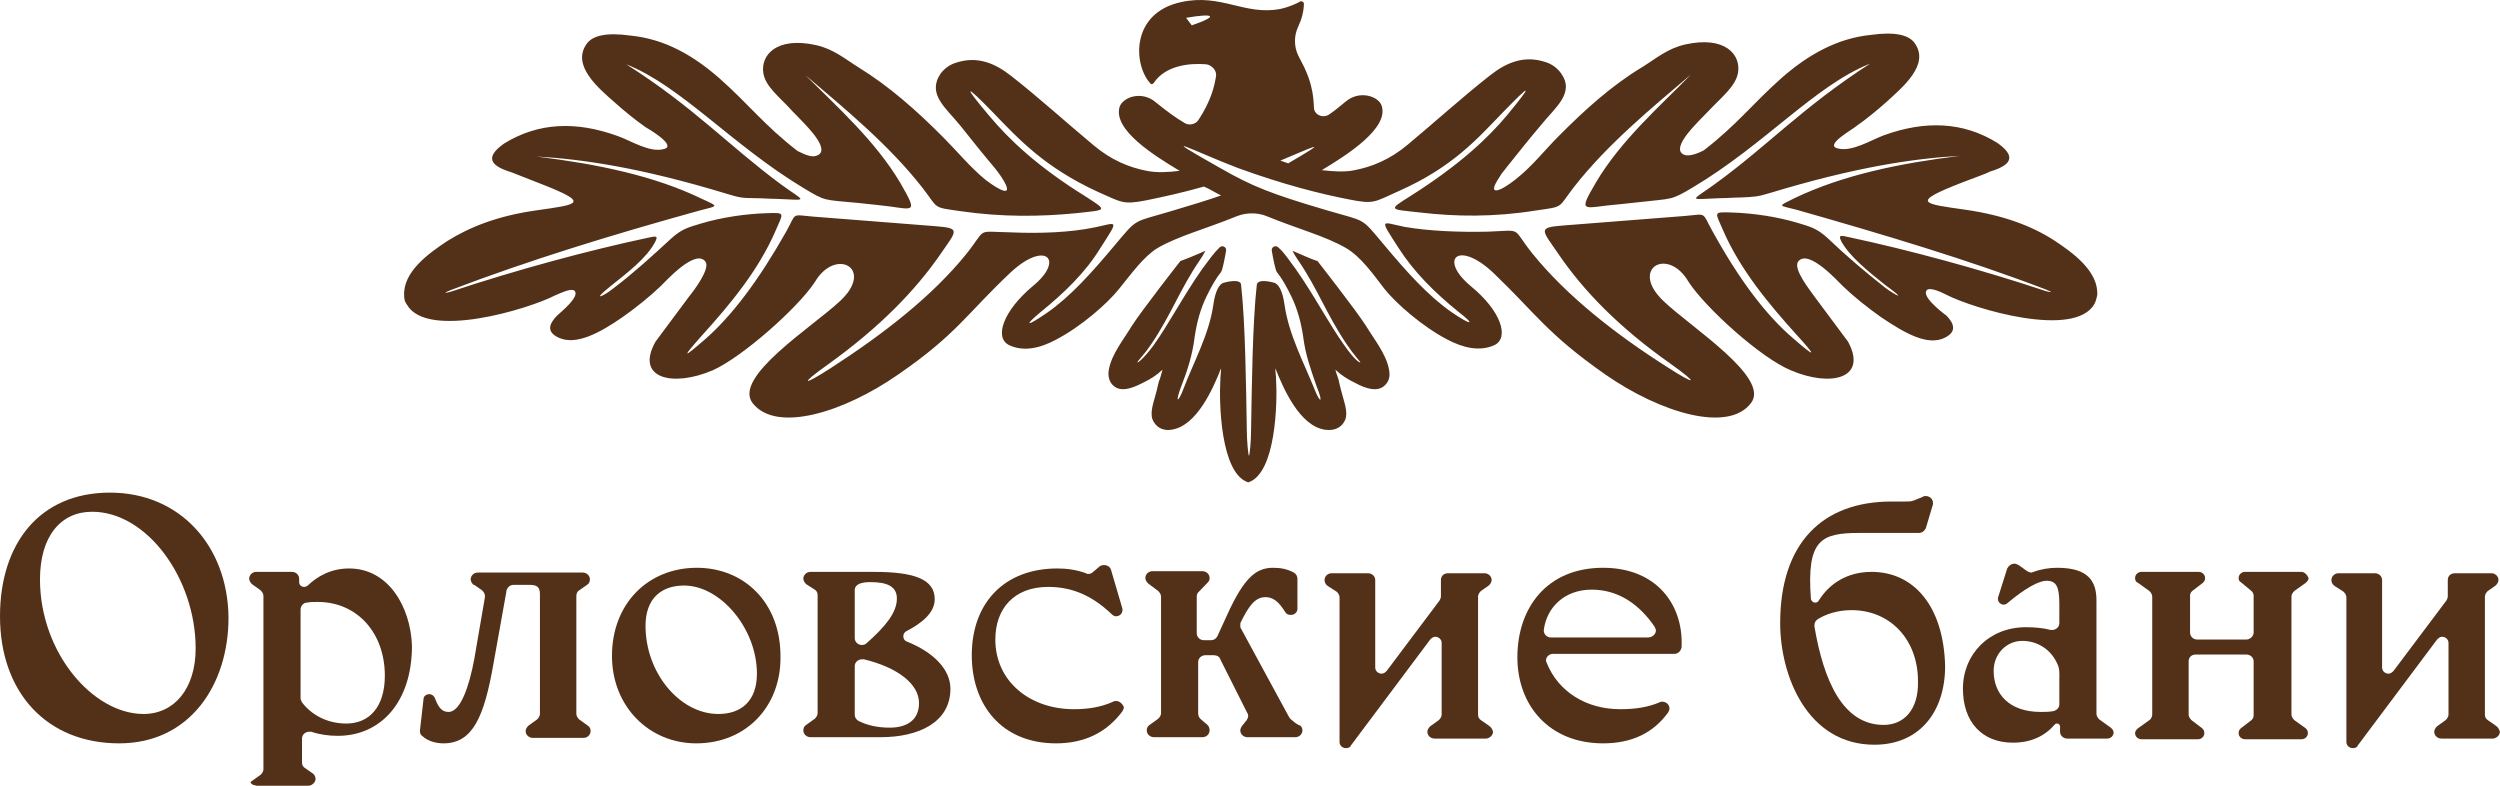 <?xml version="1.0" encoding="UTF-8"?> <svg xmlns="http://www.w3.org/2000/svg" width="245" height="77" viewBox="0 0 245 77" fill="none"><g clip-path="url(#clip0_118_3437)"><path d="M145.9 71.108L145.13 70.572C144.92 70.438 144.85 70.238 144.85 70.037V58.454C144.85 58.253 144.99 58.053 145.13 57.919L145.9 57.383C146.04 57.249 146.18 57.048 146.18 56.847C146.18 56.446 145.83 56.178 145.48 56.178H141.911C141.491 56.178 141.211 56.446 141.211 56.847V58.454C141.211 58.588 141.141 58.722 141.071 58.856L135.893 65.752C135.753 65.886 135.613 66.02 135.403 66.02C135.053 66.02 134.773 65.752 134.773 65.417V56.847C134.773 56.446 134.423 56.178 134.073 56.178H130.504C130.084 56.178 129.805 56.513 129.805 56.847C129.805 57.115 129.944 57.316 130.154 57.45L130.994 57.986C131.134 58.12 131.274 58.32 131.274 58.521V72.715C131.274 73.05 131.554 73.318 131.904 73.318C132.114 73.318 132.323 73.251 132.394 73.05L140.161 62.672C140.302 62.538 140.442 62.404 140.651 62.404C141.001 62.404 141.281 62.672 141.281 63.007V70.037C141.281 70.238 141.141 70.438 141.001 70.572L140.161 71.175C140.021 71.309 139.882 71.51 139.882 71.711C139.882 72.112 140.231 72.38 140.581 72.38H145.62C145.97 72.38 146.32 72.045 146.32 71.711C146.25 71.443 146.11 71.242 145.9 71.108Z" fill="#533119"></path><path d="M126.518 70.505C126.448 70.439 126.379 70.371 126.309 70.238L121.619 61.601C121.549 61.534 121.549 61.4 121.549 61.266C121.549 61.132 121.549 61.065 121.619 60.931C122.32 59.525 122.949 58.521 123.999 58.521C124.699 58.521 125.259 58.856 125.958 59.994C126.098 60.195 126.238 60.262 126.518 60.262C126.868 60.262 127.148 59.994 127.148 59.659V56.713C127.148 56.446 127.008 56.245 126.798 56.111C126.168 55.776 125.538 55.642 124.769 55.642C123.159 55.642 121.97 56.513 120.29 60.195L119.31 62.337C119.17 62.605 118.96 62.739 118.68 62.739H117.981C117.561 62.739 117.281 62.404 117.281 62.069V58.454C117.281 58.253 117.351 58.12 117.491 57.986L118.33 57.115C118.471 56.981 118.541 56.847 118.541 56.646C118.541 56.245 118.19 55.977 117.841 55.977H112.942C112.522 55.977 112.242 56.312 112.242 56.646C112.242 56.847 112.382 57.048 112.522 57.182L113.502 57.918C113.642 58.053 113.782 58.253 113.782 58.454V69.903C113.782 70.104 113.642 70.305 113.502 70.439L112.662 71.041C112.453 71.175 112.382 71.376 112.382 71.576C112.382 71.978 112.732 72.246 113.082 72.246H117.841C118.26 72.246 118.541 71.912 118.541 71.576C118.541 71.376 118.471 71.175 118.33 71.041L117.631 70.439C117.491 70.305 117.421 70.104 117.421 69.903V64.882C117.421 64.48 117.771 64.212 118.121 64.212H118.96C119.24 64.212 119.52 64.346 119.59 64.614L122.249 69.903C122.32 69.97 122.32 70.104 122.32 70.171C122.32 70.305 122.249 70.439 122.179 70.572L121.69 71.175C121.619 71.309 121.549 71.443 121.549 71.576C121.549 71.978 121.9 72.246 122.249 72.246H126.938C127.358 72.246 127.638 71.912 127.638 71.576C127.638 71.376 127.568 71.242 127.428 71.108C127.008 70.974 126.798 70.706 126.518 70.505Z" fill="#533119"></path><path d="M206.854 71.309L205.733 70.505C205.594 70.372 205.453 70.171 205.453 69.97V58.856C205.453 57.048 204.753 55.642 201.605 55.642C200.835 55.642 199.996 55.776 199.296 56.044C199.226 56.044 199.155 56.111 199.086 56.111C198.945 56.111 198.806 56.044 198.665 55.977L197.826 55.375C197.687 55.308 197.546 55.24 197.407 55.24C197.126 55.24 196.846 55.441 196.707 55.709L195.797 58.588C195.797 58.655 195.797 58.722 195.797 58.722C195.797 58.99 196.077 59.258 196.358 59.258C196.497 59.258 196.636 59.191 196.707 59.124C198.526 57.584 199.855 56.914 200.555 56.914C201.535 56.914 201.815 57.517 201.815 59.191V61.065C201.815 61.467 201.464 61.735 201.115 61.735C201.045 61.735 201.045 61.735 200.976 61.735C200.206 61.534 199.365 61.467 198.526 61.467C194.957 61.467 192.367 64.078 192.367 67.493C192.367 70.774 194.257 72.782 197.266 72.782C199.086 72.782 200.415 72.112 201.395 70.974C201.464 70.907 201.535 70.907 201.605 70.907C201.745 70.907 201.885 71.041 201.885 71.175V71.644V71.711C201.885 72.112 202.235 72.381 202.585 72.381H206.504C206.854 72.381 207.133 72.112 207.133 71.778C207.133 71.577 206.994 71.443 206.854 71.309ZM201.815 66.623V69.033C201.815 69.368 201.535 69.635 201.186 69.702C200.765 69.769 200.345 69.769 199.996 69.769C196.846 69.769 195.378 67.961 195.378 65.752C195.378 64.011 196.707 62.806 198.175 62.806C199.645 62.806 200.905 63.609 201.535 64.882C201.885 65.552 201.815 65.886 201.815 66.623Z" fill="#533119"></path><path d="M183.415 56.044C181.035 56.044 179.285 57.182 178.236 58.856C178.166 58.99 178.026 59.057 177.885 59.057C177.676 59.057 177.466 58.856 177.466 58.656C177.046 52.898 178.446 52.228 182.225 52.228H188.033C188.382 52.228 188.594 52.027 188.733 51.759L189.433 49.416C189.433 49.349 189.433 49.349 189.433 49.282C189.433 48.88 189.082 48.613 188.733 48.613C188.594 48.613 188.523 48.613 188.453 48.68C188.312 48.747 188.172 48.813 187.963 48.88C187.333 49.148 187.333 49.148 186.634 49.148H185.373C178.585 49.148 174.457 53.232 174.457 61.066C174.457 66.221 177.115 72.983 183.694 72.983C188.104 72.983 190.622 69.77 190.622 65.283C190.482 59.392 187.543 56.044 183.415 56.044ZM184.605 71.041C180.616 71.041 178.726 66.757 177.815 61.4C177.815 61.334 177.815 61.334 177.815 61.267C177.815 60.998 177.956 60.798 178.166 60.664C178.936 60.196 180.055 59.794 181.455 59.794C185.234 59.794 187.963 62.672 187.963 66.757C188.033 69.568 186.563 71.041 184.605 71.041Z" fill="#533119"></path><path d="M34.215 55.709C32.396 55.709 31.066 56.513 30.156 57.383C30.086 57.45 29.946 57.517 29.806 57.517C29.526 57.517 29.317 57.316 29.317 57.048V56.713C29.317 56.379 29.037 56.044 28.617 56.044H25.118C24.698 56.044 24.418 56.379 24.418 56.713C24.418 56.914 24.558 57.115 24.698 57.249L25.538 57.851C25.678 57.985 25.817 58.186 25.817 58.387V72.782V75.393C25.817 75.594 25.678 75.794 25.538 75.928L24.698 76.531C24.628 76.598 24.558 76.598 24.558 76.665C24.558 76.732 24.628 76.732 24.628 76.799C24.698 76.865 24.768 76.866 24.838 76.933C24.838 76.933 24.838 76.933 24.908 76.933C24.978 76.933 25.048 77 25.118 77C25.118 77 25.118 77 25.188 77H28.757H30.226C30.576 77 30.926 76.665 30.926 76.33C30.926 76.13 30.786 75.862 30.646 75.794L29.876 75.259C29.666 75.125 29.596 74.924 29.596 74.723V72.38C29.596 71.978 29.946 71.71 30.296 71.71C30.366 71.71 30.436 71.71 30.506 71.71C31.276 71.978 32.186 72.112 33.096 72.112C37.294 72.112 40.373 68.832 40.373 63.275C40.233 59.458 38.064 55.709 34.215 55.709ZM33.935 70.907C32.046 70.907 30.506 70.037 29.596 68.832C29.526 68.698 29.456 68.564 29.456 68.43V59.726C29.456 59.391 29.736 59.057 30.086 59.057C30.366 58.99 30.786 58.99 31.136 58.99C34.985 58.99 37.714 62.002 37.714 66.22C37.714 69.3 36.175 70.907 33.935 70.907Z" fill="#533119"></path><path d="M225.543 56.044H220.015C219.666 56.044 219.386 56.312 219.386 56.647C219.386 56.847 219.455 56.981 219.596 57.048L220.645 57.918C220.784 58.052 220.856 58.187 220.856 58.387V62.002C220.856 62.338 220.505 62.672 220.156 62.672H215.327C214.907 62.672 214.627 62.338 214.627 62.002V58.387C214.627 58.187 214.697 58.052 214.837 57.918L215.887 57.115C216.026 56.981 216.097 56.847 216.097 56.647C216.097 56.312 215.817 56.044 215.466 56.044H209.868C209.519 56.044 209.238 56.312 209.238 56.647C209.238 56.847 209.309 57.048 209.518 57.115L210.638 57.918C210.777 58.052 210.918 58.253 210.918 58.454V70.037C210.918 70.238 210.777 70.505 210.638 70.572L209.518 71.376C209.378 71.51 209.238 71.643 209.238 71.845C209.238 72.179 209.519 72.447 209.868 72.447H215.397C215.746 72.447 216.026 72.179 216.026 71.845C216.026 71.643 215.956 71.51 215.817 71.376L214.766 70.572C214.627 70.439 214.487 70.238 214.487 70.037V64.814C214.487 64.413 214.766 64.145 215.187 64.145H220.156C220.505 64.145 220.856 64.413 220.856 64.814V70.104C220.856 70.305 220.784 70.439 220.645 70.572L219.596 71.376C219.455 71.51 219.386 71.643 219.386 71.845C219.386 72.179 219.666 72.447 220.015 72.447H225.543C225.894 72.447 226.174 72.179 226.174 71.845C226.174 71.643 226.103 71.51 225.963 71.376L224.843 70.572C224.704 70.439 224.563 70.238 224.563 70.037V58.454C224.563 58.253 224.704 58.052 224.843 57.918L225.963 57.115C226.103 56.981 226.243 56.847 226.243 56.647C226.103 56.312 225.823 56.044 225.543 56.044Z" fill="#533119"></path><path d="M244.572 71.108L243.803 70.572C243.592 70.438 243.521 70.238 243.521 70.037V58.454C243.521 58.253 243.662 58.053 243.803 57.919L244.572 57.383C244.711 57.249 244.852 57.048 244.852 56.847C244.852 56.446 244.501 56.178 244.152 56.178H240.583C240.163 56.178 239.883 56.446 239.883 56.847V58.454C239.883 58.588 239.812 58.722 239.744 58.856L234.565 65.752C234.424 65.886 234.285 66.02 234.075 66.02C233.724 66.02 233.445 65.752 233.445 65.417V56.847C233.445 56.446 233.095 56.178 232.746 56.178H229.176C228.757 56.178 228.477 56.513 228.477 56.847C228.477 57.115 228.616 57.316 228.826 57.45L229.666 57.986C229.806 58.12 229.945 58.32 229.945 58.521V72.715C229.945 73.05 230.225 73.318 230.576 73.318C230.786 73.318 230.995 73.251 231.066 73.05L238.834 62.672C238.973 62.538 239.113 62.404 239.324 62.404C239.673 62.404 239.953 62.672 239.953 63.007V70.037C239.953 70.238 239.812 70.438 239.673 70.572L238.834 71.175C238.693 71.309 238.554 71.51 238.554 71.711C238.554 72.112 238.903 72.38 239.253 72.38H244.291C244.642 72.38 244.991 72.045 244.991 71.711C244.921 71.443 244.781 71.242 244.572 71.108Z" fill="#533119"></path><path d="M10.777 48.277C3.849 48.277 0 53.299 0 60.395C0 67.827 4.549 72.849 11.687 72.849C18.615 72.849 22.394 67.091 22.394 60.529C22.324 53.499 17.635 48.277 10.777 48.277ZM14.066 69.969C9.097 69.969 3.919 63.944 3.919 56.78C3.919 52.562 5.948 50.152 9.027 50.152C14.416 50.152 19.174 56.713 19.174 63.542C19.174 67.493 17.075 69.969 14.066 69.969Z" fill="#533119"></path><path d="M57.601 71.108L56.762 70.505C56.622 70.371 56.482 70.171 56.482 69.97V58.387C56.482 58.12 56.622 57.919 56.762 57.852L57.532 57.316C57.741 57.182 57.811 56.982 57.811 56.78C57.811 56.379 57.462 56.111 57.111 56.111H46.825C46.405 56.111 46.125 56.446 46.125 56.78C46.125 56.982 46.265 57.182 46.405 57.316H46.475L47.245 57.852C47.385 57.986 47.524 58.187 47.524 58.387C47.524 58.454 47.524 58.454 47.524 58.521L46.475 64.614C45.985 67.225 45.145 69.769 43.955 69.769C43.326 69.769 42.976 69.367 42.626 68.43C42.556 68.229 42.346 68.029 42.066 68.029C41.786 68.029 41.506 68.229 41.506 68.497L41.156 71.577V71.644C41.156 71.845 41.226 72.045 41.366 72.112C41.856 72.581 42.626 72.849 43.465 72.849C46.335 72.849 47.454 70.238 48.364 65.016L49.624 57.986V57.919C49.694 57.584 49.974 57.316 50.324 57.316H51.863C52.633 57.316 52.913 57.517 52.913 58.253V69.97C52.913 70.171 52.773 70.371 52.633 70.505L51.793 71.108C51.653 71.242 51.513 71.443 51.513 71.644C51.513 72.045 51.863 72.313 52.213 72.313H57.181C57.601 72.313 57.881 71.978 57.881 71.644C57.881 71.443 57.811 71.242 57.601 71.108Z" fill="#533119"></path><path d="M68.3 55.642C63.471 55.642 59.973 59.191 59.973 64.279C59.973 69.234 63.611 72.849 68.23 72.849C73.129 72.849 76.488 69.234 76.488 64.48C76.558 58.99 72.849 55.642 68.3 55.642ZM70.4 69.97C66.621 69.97 63.262 65.953 63.262 61.333C63.262 58.655 64.801 57.383 67.04 57.383C70.609 57.383 74.178 61.601 74.178 66.02C74.178 68.698 72.639 69.97 70.4 69.97Z" fill="#533119"></path><path d="M109.37 68.698C109.3 68.698 109.16 68.698 109.09 68.765C107.901 69.301 106.641 69.501 105.241 69.501C100.902 69.501 97.543 66.756 97.543 62.672C97.543 59.659 99.363 57.517 102.722 57.517C104.821 57.517 106.851 58.187 108.95 60.195C109.091 60.329 109.23 60.396 109.37 60.396C109.72 60.396 110 60.128 110 59.794C110 59.727 110 59.726 110 59.659L108.88 55.843C108.81 55.575 108.531 55.374 108.18 55.374C108.041 55.374 107.831 55.441 107.761 55.509L107.131 56.044C106.991 56.178 106.851 56.245 106.641 56.245C106.571 56.245 106.501 56.245 106.431 56.178C105.521 55.843 104.542 55.709 103.632 55.709C98.383 55.709 95.234 59.124 95.234 64.212C95.234 69.099 98.173 72.849 103.492 72.849C106.291 72.849 108.461 71.778 110 69.702C110.07 69.568 110.14 69.434 110.14 69.301C110 68.966 109.72 68.698 109.37 68.698Z" fill="#533119"></path><path d="M88.874 62.873C88.664 62.806 88.524 62.605 88.524 62.338C88.524 62.136 88.664 61.936 88.804 61.869C90.344 61.065 91.603 60.061 91.603 58.722C91.603 56.78 89.644 56.044 85.655 56.044H79.426C79.007 56.044 78.727 56.379 78.727 56.713C78.727 56.914 78.867 57.115 79.007 57.249L79.847 57.785C80.056 57.918 80.126 58.12 80.126 58.32V69.903C80.126 70.104 79.986 70.305 79.847 70.439L79.007 71.041C78.796 71.175 78.727 71.376 78.727 71.577C78.727 71.978 79.077 72.246 79.426 72.246H86.285C90.063 72.246 93.142 70.773 93.142 67.493C93.142 65.551 91.393 63.877 88.874 62.873ZM83.765 57.852C83.765 57.249 84.395 57.048 85.305 57.048C86.915 57.048 87.894 57.45 87.894 58.655C87.894 59.994 86.845 61.333 84.955 63.007C84.815 63.141 84.675 63.208 84.465 63.208C84.045 63.208 83.765 62.873 83.765 62.538V57.852ZM87.194 71.309C86.074 71.309 85.025 71.108 84.115 70.639C83.905 70.505 83.765 70.305 83.765 70.037V65.283C83.765 64.881 84.115 64.614 84.465 64.614C84.535 64.614 84.605 64.614 84.675 64.614C87.964 65.417 90.063 67.024 90.063 68.898C90.063 70.572 88.874 71.309 87.194 71.309Z" fill="#533119"></path><path d="M157.101 55.642C151.572 55.642 148.703 59.592 148.703 64.413C148.703 69.167 151.852 72.849 157.101 72.849C159.9 72.849 162 71.845 163.468 69.836C163.539 69.702 163.609 69.568 163.609 69.434C163.609 69.032 163.258 68.765 162.909 68.765C162.839 68.765 162.7 68.765 162.629 68.832C161.51 69.3 160.32 69.501 158.78 69.501C155.421 69.501 152.692 67.76 151.572 64.949C151.572 64.882 151.502 64.814 151.502 64.748C151.502 64.346 151.852 64.078 152.202 64.078H164.099C164.448 64.078 164.728 63.81 164.799 63.409C164.799 63.342 164.799 63.342 164.799 63.275C164.938 59.258 162.349 55.642 157.101 55.642ZM161.51 62.471H151.992C151.572 62.471 151.292 62.136 151.292 61.802C151.292 61.802 151.292 61.802 151.292 61.735C151.572 59.525 153.322 57.785 155.98 57.785C158.64 57.785 160.669 59.258 162.139 61.4C162.21 61.534 162.278 61.668 162.278 61.802C162.278 62.136 161.929 62.471 161.51 62.471Z" fill="#533119"></path><path d="M188.875 28.393C189.085 28.259 189.644 28.326 190.694 28.862C193.423 30.268 203.29 33.214 205.25 29.799C205.389 29.531 205.46 29.263 205.529 28.929C205.67 26.585 203.151 24.777 201.33 23.572C199.162 22.166 196.363 21.095 192.654 20.559C188.454 19.957 187.125 19.89 192.303 17.881C193.493 17.413 194.683 17.011 195.032 16.81C197.482 16.074 197.343 15.136 195.732 13.998C192.374 11.923 188.665 11.789 184.606 13.262C183.346 13.73 181.456 14.936 180.056 14.534C178.798 14.199 181.597 12.659 181.876 12.391C182.926 11.655 183.906 10.851 184.886 9.981C186.495 8.508 189.085 6.366 187.685 4.29C187.125 3.42 185.725 3.085 183.346 3.42C179.988 3.755 177.118 5.428 174.599 7.638C171.8 10.115 170.191 12.258 166.97 14.735C166.061 15.203 165.5 15.27 165.151 15.203C163.612 14.735 165.99 12.391 166.48 11.856C166.831 11.521 167.111 11.186 167.46 10.851C168.721 9.512 170.12 8.441 170.33 7.102C170.61 5.361 169.07 3.487 165.151 4.357C163.401 4.759 162.352 5.696 160.953 6.567C157.944 8.374 155.284 10.784 152.695 13.396C151.365 14.735 150.106 16.342 148.566 17.547C147.167 18.685 145.557 19.421 146.956 17.346C147.167 16.944 147.516 16.609 147.586 16.475C148.706 15.069 149.826 13.664 151.015 12.258C152.415 10.517 154.374 9.111 152.974 7.169C152.625 6.7 152.135 6.299 151.505 6.098C149.336 5.361 147.586 6.165 146.047 7.37C143.388 9.446 140.588 11.99 137.929 14.199C136.25 15.605 134.5 16.342 132.751 16.676C131.841 16.877 130.721 16.81 129.531 16.676C129.462 16.676 129.462 16.676 129.531 16.676C131.98 15.203 136.11 12.592 135.41 10.383C135.13 9.446 133.24 8.776 131.841 9.981C131.281 10.45 130.791 10.851 130.301 11.186C129.671 11.655 128.762 11.253 128.762 10.517C128.691 8.173 127.992 6.901 127.222 5.428C126.802 4.558 126.802 3.487 127.222 2.616C127.572 1.88 127.782 1.077 127.782 0.34C127.782 0.206 127.572 0.072 127.432 0.139C127.082 0.34 126.382 0.675 125.473 0.876C121.973 1.545 119.664 -0.664 115.745 0.206C110.777 1.277 111.057 6.366 112.736 8.173C112.806 8.307 113.016 8.24 113.086 8.106C114.206 6.433 116.515 6.165 118.194 6.299C118.754 6.366 119.244 6.901 119.174 7.437C119.035 8.374 118.684 9.914 117.425 11.789C117.145 12.191 116.515 12.324 116.095 12.057C115.186 11.521 114.276 10.851 113.296 10.048C111.897 8.843 110.077 9.512 109.727 10.45C109.028 12.726 113.156 15.27 115.606 16.743C114.486 16.877 113.366 16.944 112.387 16.743C110.637 16.409 108.887 15.672 107.208 14.266C104.549 12.057 101.749 9.512 99.09 7.437C97.551 6.232 95.801 5.428 93.632 6.165C93.002 6.366 92.512 6.767 92.162 7.236C90.832 9.245 92.722 10.584 94.122 12.325C95.241 13.73 96.361 15.136 97.551 16.542C97.69 16.743 97.971 17.078 98.18 17.413C99.51 19.488 97.971 18.685 96.571 17.614C95.101 16.409 93.841 14.869 92.442 13.463C89.853 10.851 87.123 8.441 84.185 6.634C82.785 5.763 81.735 4.826 79.985 4.424C76.067 3.554 74.527 5.428 74.807 7.169C75.017 8.508 76.417 9.512 77.676 10.918C78.026 11.253 78.306 11.588 78.656 11.923C79.146 12.458 81.525 14.802 79.985 15.27C79.636 15.404 79.076 15.27 78.166 14.802C74.947 12.325 73.337 10.182 70.538 7.705C67.949 5.428 65.15 3.822 61.791 3.487C59.411 3.152 58.012 3.487 57.452 4.357C56.053 6.433 58.572 8.575 60.251 10.048C61.231 10.918 62.211 11.722 63.26 12.458C63.61 12.659 66.34 14.266 65.08 14.601C63.68 15.002 61.861 13.797 60.531 13.329C56.472 11.856 52.763 11.99 49.404 14.065C47.795 15.203 47.655 16.141 50.104 16.877C50.454 17.011 51.644 17.48 52.833 17.948C58.012 19.957 56.682 20.024 52.483 20.627C48.774 21.162 46.045 22.233 43.806 23.639C41.986 24.845 39.467 26.652 39.607 28.995C39.607 29.33 39.677 29.598 39.887 29.866C41.846 33.281 51.714 30.334 54.443 28.929C55.492 28.46 55.983 28.326 56.262 28.46C56.962 28.995 54.933 30.602 54.583 30.937C53.883 31.674 53.463 32.477 54.723 33.08C56.402 33.883 58.712 32.678 61.021 31.071C62.35 30.134 63.68 29.062 64.73 28.058C65.22 27.589 68.159 24.309 69.139 25.648C69.629 26.317 68.019 28.46 67.529 29.062C66.41 30.535 65.36 32.008 64.24 33.481C62.211 37.097 65.92 37.967 69.838 36.293C72.708 35.021 78.166 30.201 79.846 27.656C81.875 24.175 85.794 26.317 82.295 29.531C79.566 32.075 71.798 36.963 73.757 39.507C76.067 42.453 82.645 40.444 88.034 36.695C93.771 32.745 94.751 30.736 99.02 26.719C102.449 23.506 104.408 25.447 101.19 28.058C98.32 30.468 97.411 33.08 98.88 33.816C100.28 34.486 101.89 34.151 103.499 33.281C105.948 32.008 108.538 29.732 109.657 28.326C110.917 26.786 112.036 25.179 113.436 24.309C115.535 23.104 117.985 22.501 121.274 21.162C122.184 20.827 123.233 20.827 124.073 21.162C127.362 22.501 129.811 23.104 131.911 24.309C133.381 25.179 134.5 26.786 135.69 28.326C136.809 29.732 139.399 32.008 141.848 33.281C143.388 34.084 144.997 34.486 146.467 33.816C147.936 33.08 147.096 30.468 144.157 28.058C140.938 25.38 142.898 23.506 146.326 26.719C150.526 30.736 151.575 32.678 157.313 36.695C162.701 40.444 169.35 42.453 171.59 39.507C173.549 37.03 165.712 32.075 163.052 29.531C159.623 26.317 163.471 24.108 165.5 27.656C167.18 30.201 172.569 35.088 175.509 36.293C179.427 37.967 183.065 37.097 181.107 33.481C179.988 32.008 178.937 30.535 177.818 29.062C177.398 28.46 175.718 26.384 176.208 25.648C177.187 24.309 180.127 27.589 180.617 28.058C181.666 29.062 182.996 30.134 184.326 31.071C186.705 32.678 188.944 33.95 190.624 33.08C191.813 32.477 191.464 31.674 190.764 30.937C190.204 30.535 188.175 28.929 188.875 28.393ZM116.795 2.482L116.235 1.746C118.965 1.277 119.524 1.545 116.795 2.482ZM125.473 15.739C128.551 14.467 130.721 13.396 126.243 16.007L125.473 15.739ZM119.664 19.154C118.335 19.622 116.795 20.091 114.765 20.693C110.987 21.832 111.546 21.296 109.237 24.041C106.998 26.719 104.898 29.062 102.589 30.669C100.63 32.008 100.28 32.008 101.959 30.602C104.268 28.728 106.368 26.719 107.838 24.309C109.727 21.363 109.517 21.832 107.208 22.3C104.898 22.769 101.959 22.903 99.02 22.769C95.521 22.702 96.781 22.3 94.682 24.911C91.323 29.062 86.564 32.745 81.385 36.092C78.796 37.766 78.166 37.833 81.175 35.691C86.214 32.075 89.713 28.46 92.162 24.911C93.771 22.568 94.192 22.367 91.672 22.166C87.474 21.832 83.904 21.564 79.706 21.229C77.466 21.028 78.096 20.827 77.046 22.702C74.317 27.523 71.728 30.937 69.139 33.214C66.829 35.222 66.829 35.088 68.789 32.879C71.518 29.866 74.317 26.518 75.996 22.635C76.766 20.827 77.046 20.827 75.087 20.894C73.058 20.961 70.748 21.296 68.719 21.899C67.389 22.3 66.829 22.434 65.78 23.372C63.96 25.045 62.141 26.719 60.111 28.259C59.202 28.995 57.802 29.665 59.901 27.991C61.581 26.652 63.33 25.313 64.17 23.773C64.52 23.104 64.38 23.104 63.47 23.305C57.522 24.577 50.594 26.451 44.156 28.594C44.086 28.594 43.946 28.661 43.876 28.661C43.596 28.728 43.596 28.661 43.806 28.594C43.876 28.527 44.016 28.527 44.086 28.46C51.784 25.514 60.111 22.97 68.579 20.627C70.329 20.158 70.538 20.292 68.789 19.488C64.1 17.212 58.502 16.074 52.553 15.337C57.242 15.605 62.91 16.476 71.098 18.953C72.428 19.354 72.638 19.421 74.037 19.421C74.667 19.421 75.367 19.488 76.067 19.488C79.356 19.622 78.936 19.823 76.556 18.082C71.308 14.199 68.019 10.517 61.371 6.299C66.759 8.441 71.728 14.199 78.726 18.417C80.965 19.756 80.615 19.555 84.115 19.89C84.744 19.957 85.374 20.024 86.004 20.091C89.503 20.426 90.133 21.229 88.243 17.948C85.794 13.797 81.945 10.383 78.936 7.37C82.785 10.651 87.123 14.199 90.412 18.417C92.022 20.493 91.323 20.292 94.122 20.693C98.25 21.296 102.029 21.229 105.458 20.894C108.468 20.559 108.607 20.693 106.438 19.287C101.679 16.342 98.88 13.664 96.921 11.32C94.261 8.173 94.612 8.24 97.341 11.052C99.86 13.664 102.379 16.409 107.627 18.819C109.937 19.823 110.007 20.091 112.387 19.622C113.996 19.287 115.885 18.886 117.985 18.283C118.614 18.551 119.104 18.886 119.664 19.154ZM184.745 28.192C182.787 26.652 180.897 25.045 179.076 23.305C178.028 22.367 177.467 22.233 176.138 21.832C174.109 21.229 171.8 20.894 169.77 20.827C167.811 20.76 168.09 20.76 168.86 22.568C170.54 26.451 173.409 29.866 176.069 32.812C178.028 34.954 178.028 35.155 175.718 33.147C173.059 30.87 170.469 27.456 167.811 22.635C166.761 20.76 167.321 20.961 165.151 21.162C160.953 21.497 157.383 21.765 153.185 22.099C150.665 22.3 151.086 22.501 152.695 24.845C155.145 28.46 158.643 32.075 163.681 35.624C166.69 37.766 166.061 37.699 163.471 36.025C158.293 32.745 153.534 28.995 150.175 24.845C148.076 22.233 149.336 22.568 145.837 22.702C142.898 22.769 139.959 22.635 137.649 22.233C135.34 21.765 135.13 21.296 137.019 24.242C138.559 26.652 140.588 28.661 142.898 30.535C144.647 31.875 144.227 31.941 142.268 30.602C139.959 28.995 137.859 26.652 135.62 23.974C133.31 21.229 133.94 21.765 130.091 20.627C124.633 19.02 122.743 18.283 119.594 16.475C112.596 12.525 117.285 14.936 121.344 16.475C125.753 18.082 129.462 19.02 132.261 19.555C134.64 20.024 134.64 19.823 137.019 18.752C142.338 16.409 144.787 13.597 147.306 10.985C150.036 8.173 150.315 8.107 147.726 11.253C145.767 13.597 142.967 16.208 138.209 19.22C135.97 20.627 136.18 20.493 139.188 20.827C142.618 21.229 146.396 21.296 150.526 20.627C153.324 20.225 152.625 20.426 154.233 18.35C157.523 14.132 161.862 10.584 165.712 7.303C162.772 10.316 158.853 13.73 156.403 17.881C154.514 21.095 155.213 20.292 158.643 20.024C159.273 19.957 159.902 19.89 160.533 19.823C163.961 19.421 163.681 19.689 165.922 18.35C172.99 14.132 177.887 8.374 183.277 6.232C176.628 10.517 173.339 14.199 168.09 18.015C165.712 19.756 165.291 19.555 168.58 19.421C169.28 19.421 169.979 19.354 170.61 19.354C172.01 19.287 172.22 19.287 173.549 18.886C181.736 16.409 187.405 15.538 192.094 15.27C186.145 16.007 180.617 17.145 175.858 19.421C174.109 20.292 174.319 20.091 176.069 20.559C184.535 22.97 192.864 25.447 200.561 28.393C200.63 28.46 200.771 28.46 200.84 28.527C201.051 28.594 201.051 28.661 200.771 28.594C200.701 28.594 200.561 28.527 200.491 28.527C194.054 26.384 187.125 24.51 181.176 23.238C180.337 23.037 180.127 23.037 180.476 23.706C181.317 25.179 183.065 26.585 184.745 27.924C187.054 29.598 185.725 28.929 184.745 28.192Z" fill="#533119"></path><path d="M131.843 41.114C132.123 40.31 131.703 39.373 131.423 38.235C131.353 37.967 131.283 37.699 131.213 37.364C131.213 37.23 131.003 36.762 130.863 36.226C131.423 36.762 132.053 37.163 132.753 37.498C134.082 38.235 134.992 38.302 135.552 37.9C136.182 37.431 136.251 36.829 136.112 36.159C135.832 34.686 134.642 33.213 133.872 31.941C132.892 30.401 129.113 25.581 129.113 25.581C129.113 25.581 128.484 25.38 128.064 25.179C127.854 25.112 127.644 24.978 127.434 24.911L126.665 24.577C126.665 24.577 126.804 24.911 127.225 25.514C129.184 28.393 129.953 30.736 131.983 33.749C132.753 34.887 133.243 35.356 133.313 35.49C133.313 35.624 132.753 35.289 131.773 33.883C130.233 31.74 128.834 28.995 126.944 26.317C126.245 25.38 125.824 24.71 125.265 24.242C124.985 23.974 124.565 24.242 124.635 24.577C124.775 25.38 124.985 26.451 125.125 26.652C125.615 27.255 126.105 28.125 126.525 28.995C127.154 30.267 127.504 31.607 127.714 33.013C127.924 34.753 128.484 36.293 129.043 37.9C129.743 39.641 129.324 39.44 128.834 38.168C127.784 35.557 126.314 32.812 125.895 29.933C125.685 28.393 125.265 27.857 124.915 27.723C124.705 27.656 123.236 27.255 123.165 27.924C122.746 31.607 122.676 37.967 122.606 42.051C122.606 43.256 122.465 44.662 122.395 44.662C122.326 44.595 122.186 43.189 122.186 42.051C122.116 37.967 122.046 31.607 121.626 27.924C121.626 27.255 120.086 27.656 119.876 27.723C119.526 27.857 119.106 28.393 118.897 29.933C118.477 32.812 116.937 35.557 115.957 38.168C115.468 39.44 115.118 39.574 115.747 37.9C116.377 36.293 116.867 34.753 117.077 33.013C117.287 31.607 117.637 30.267 118.267 28.995C118.687 28.125 119.176 27.255 119.666 26.652C119.806 26.451 120.016 25.38 120.156 24.577C120.226 24.242 119.806 23.974 119.526 24.242C118.967 24.777 118.546 25.38 117.847 26.317C115.957 28.995 114.558 31.74 113.018 33.883C111.968 35.289 111.409 35.624 111.479 35.49C111.479 35.356 112.039 34.887 112.809 33.749C114.838 30.736 115.608 28.393 117.567 25.514C117.987 24.911 118.127 24.577 118.127 24.577L117.357 24.911C117.217 24.978 117.007 25.045 116.727 25.179C116.237 25.38 115.678 25.581 115.678 25.581C115.678 25.581 111.898 30.401 110.919 31.941C110.149 33.213 108.96 34.686 108.679 36.159C108.539 36.829 108.679 37.498 109.239 37.9C109.799 38.302 110.639 38.235 112.038 37.498C112.739 37.163 113.368 36.762 113.928 36.226C113.788 36.762 113.648 37.23 113.578 37.364C113.508 37.632 113.438 37.9 113.368 38.235C113.088 39.373 112.668 40.31 112.948 41.114C113.228 41.783 113.858 42.252 114.768 42.118C117.287 41.783 118.897 38.034 119.666 36.092C119.666 36.427 119.596 36.829 119.596 37.163C119.457 39.373 119.596 46.403 122.326 47.273C125.055 46.403 125.195 39.373 125.055 37.163C125.055 36.829 124.985 36.494 124.985 36.092C125.755 38.034 127.364 41.783 129.884 42.118C130.933 42.252 131.563 41.783 131.843 41.114Z" fill="#533119"></path></g><defs><clipPath id="clip0_118_3437"><rect width="245" height="77" fill="white"></rect></clipPath></defs></svg> 